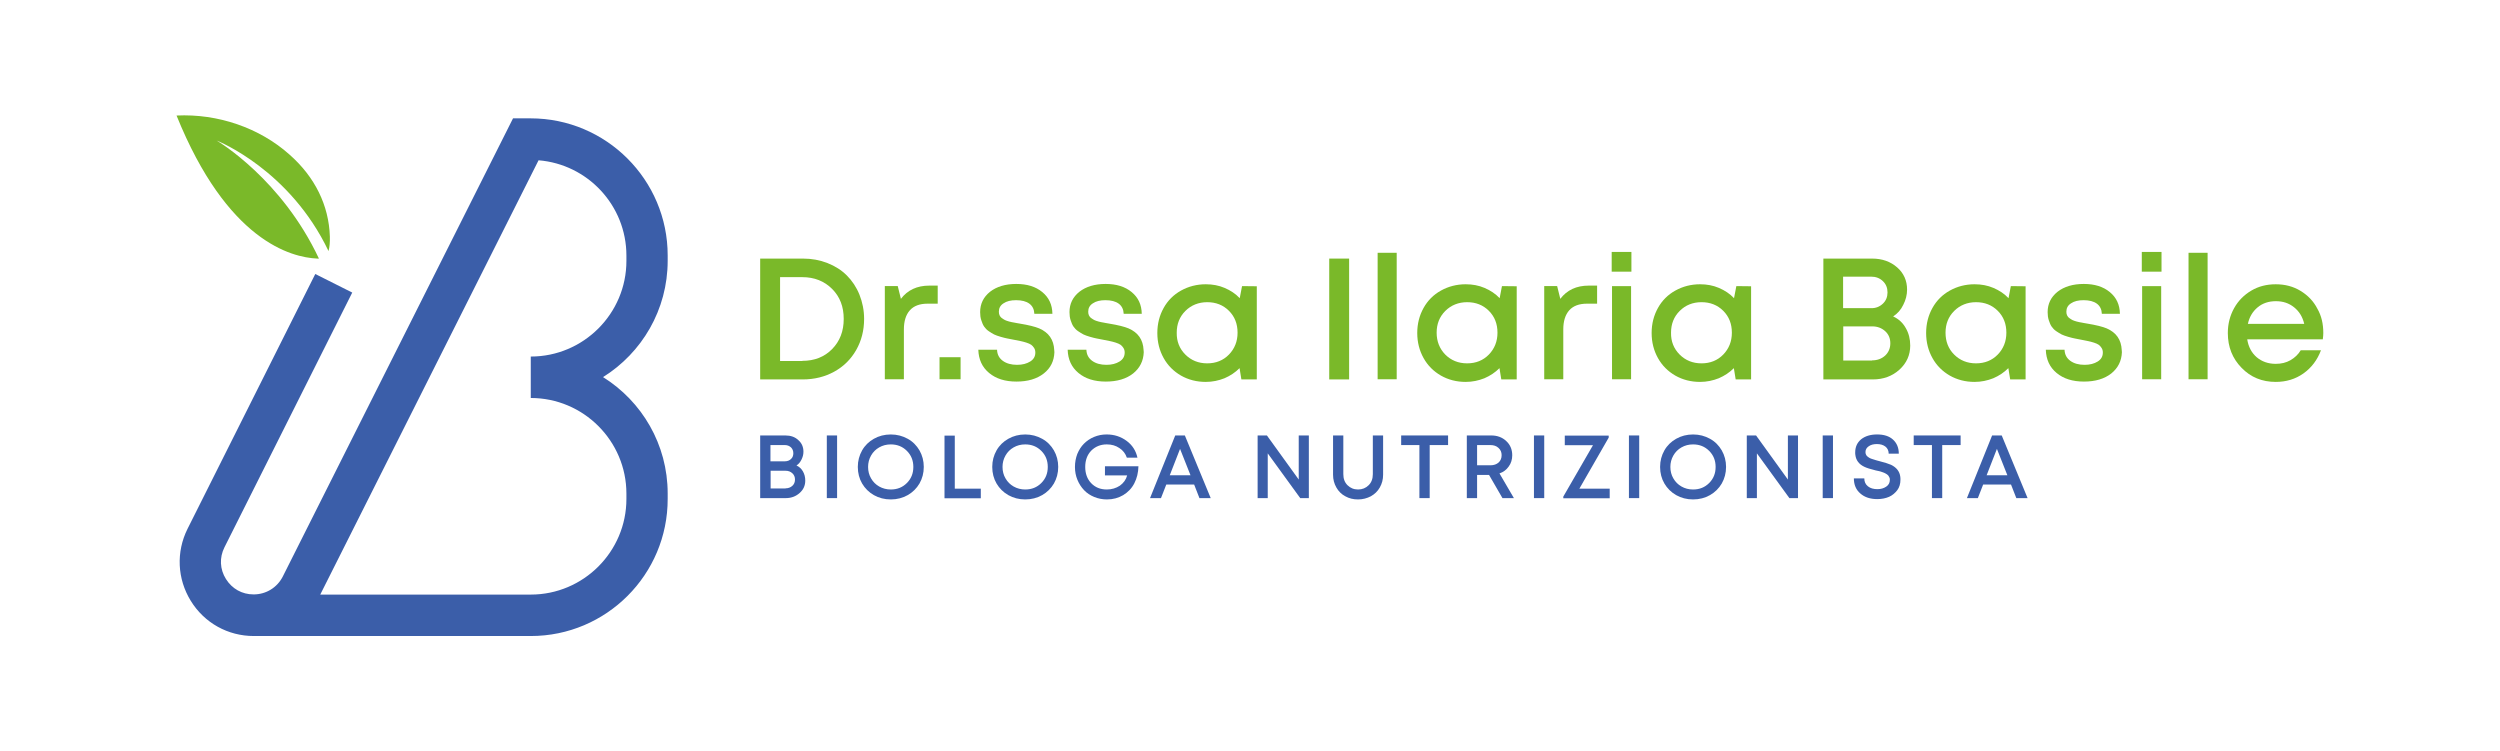 <?xml version="1.0" encoding="utf-8"?>
<!-- Generator: Adobe Illustrator 26.4.0, SVG Export Plug-In . SVG Version: 6.00 Build 0)  -->
<svg version="1.1" id="Livello_1" xmlns="http://www.w3.org/2000/svg" xmlns:xlink="http://www.w3.org/1999/xlink" x="0px" y="0px"
	 viewBox="0 0 1508.2 453.2" style="enable-background:new 0 0 1508.2 453.2;" xml:space="preserve">
<style type="text/css">
	.st0{fill:#3B5EA9;}
	.st1{fill:#7AB929;}
</style>
<g>
	<g>
		<g>
			<g>
				<path class="st0" d="M320.2,383.7H153.1c-15.6,0-29.8-7.9-38-21.2s-8.9-29.5-2-43.4l77.1-153.8l22.3,11.2l-77.1,153.7
					c-3.1,6.2-2.8,13.2,0.9,19.1s9.7,9.3,16.7,9.3c7.5,0,14.2-4.1,17.6-10.8L309.5,71.4h10.6c45.6,0,82.7,37.1,82.7,82.7v3.2
					c0,29.6-15.6,55.6-39,70.2c23.4,14.6,39,40.6,39,70.2v3.2C402.9,346.6,365.8,383.7,320.2,383.7z M193.2,358.7h127
					c31.8,0,57.7-25.9,57.7-57.7v-3.2c0-31.8-25.9-57.7-57.7-57.7v-25c31.8,0,57.7-25.9,57.7-57.7v-3.2c0-30.3-23.4-55.1-53-57.5
					L193.2,358.7z"/>
			</g>
			<path class="st1" d="M199,142.7c0.1,3.6-0.2,6.5-0.8,8.7c0,0,0,0.1,0,0.1c-23.2-48.8-66.2-66.2-67.5-66.7
				c1.5,0.9,39.3,23.5,61.7,71.2c-0.8,0,0,0-1,0c-15.9-0.7-54.4-10.8-84.9-86.3c24.9-1.2,50.1,7.4,68.2,23.6
				C190,106.8,198.4,123.9,199,142.7z"/>
		</g>
	</g>
	<g>
		<g>
			<path class="st1" d="M484.4,156c5.3,0,10.2,0.9,14.8,2.7c4.6,1.8,8.5,4.3,11.7,7.5c3.2,3.2,5.8,7.1,7.6,11.6
				c1.8,4.5,2.8,9.4,2.8,14.6c0,6.9-1.6,13.2-4.8,18.8c-3.2,5.6-7.6,9.9-13.2,13c-5.6,3.1-12,4.7-19,4.7h-25.7V156H484.4z
				 M484,217.7c7.4,0,13.4-2.4,18-7.1c4.7-4.8,7-10.8,7-18.2c0-7.4-2.3-13.4-7-18.1c-4.7-4.7-10.7-7.1-18-7.1h-13.4v50.6H484z"/>
			<path class="st1" d="M560.7,172.3h5v10.9h-6.1c-4.7,0-8.3,1.3-10.7,4s-3.6,6.5-3.6,11.6v30h-11.5v-56.2h7.8l1.9,7.7
				C547.5,175,553.2,172.3,560.7,172.3z"/>
			<path class="st1" d="M566.8,228.8v-13.3h12.7v13.3H566.8z"/>
			<path class="st1" d="M629.7,225.3c-4.2,3.3-9.7,4.9-16.5,4.9s-12.3-1.7-16.5-5.2c-4.2-3.5-6.3-8.1-6.5-14h11.3
				c0.1,2.9,1.3,5.1,3.5,6.7c2.2,1.6,5.1,2.4,8.6,2.4c3.2,0,5.8-0.7,7.9-2c2.1-1.3,3.1-3.1,3.1-5.4c0-1-0.2-1.9-0.7-2.7
				c-0.5-0.8-1.1-1.5-1.8-2s-1.7-0.9-2.9-1.3c-1.3-0.4-2.4-0.7-3.4-0.9c-1-0.2-2.3-0.5-4-0.8c-1.7-0.3-3.1-0.6-4.1-0.8
				c-1-0.2-2.3-0.5-4-1c-1.6-0.5-2.9-0.9-3.9-1.4c-1-0.5-2.1-1.2-3.3-2c-1.2-0.8-2.1-1.8-2.8-2.8c-0.7-1-1.2-2.3-1.7-3.8
				c-0.5-1.5-0.7-3.1-0.7-4.9c0-5,2-9.1,6-12.3c4-3.1,9.3-4.7,15.8-4.7s11.7,1.6,15.7,4.9s6,7.6,6.1,13.1h-10.9
				c-0.1-2.6-1.1-4.7-3-6.1c-1.9-1.4-4.6-2.1-8-2.1c-3.2,0-5.7,0.6-7.6,1.9c-1.9,1.2-2.8,2.9-2.8,5c0,0.8,0.1,1.5,0.4,2.2
				c0.3,0.6,0.7,1.2,1.4,1.7c0.7,0.5,1.3,0.9,1.9,1.2c0.6,0.3,1.5,0.6,2.6,0.9c1.2,0.3,2.1,0.5,2.9,0.6c0.7,0.2,1.8,0.3,3.3,0.6
				c5.5,0.9,9.4,1.9,11.8,2.9c5.8,2.5,8.8,6.8,9.1,13.1c0,0.4,0.1,0.8,0.1,1.3C635.9,217.7,633.9,222,629.7,225.3z"/>
			<path class="st1" d="M683.6,225.3c-4.2,3.3-9.7,4.9-16.5,4.9s-12.3-1.7-16.5-5.2c-4.2-3.5-6.3-8.1-6.5-14h11.3
				c0.1,2.9,1.3,5.1,3.5,6.7c2.2,1.6,5.1,2.4,8.6,2.4c3.2,0,5.8-0.7,7.9-2c2.1-1.3,3.1-3.1,3.1-5.4c0-1-0.2-1.9-0.7-2.7
				c-0.5-0.8-1.1-1.5-1.8-2s-1.7-0.9-2.9-1.3c-1.3-0.4-2.4-0.7-3.4-0.9c-1-0.2-2.3-0.5-4-0.8c-1.7-0.3-3.1-0.6-4.1-0.8
				c-1-0.2-2.3-0.5-4-1c-1.6-0.5-2.9-0.9-3.9-1.4c-1-0.5-2.1-1.2-3.3-2c-1.2-0.8-2.1-1.8-2.8-2.8c-0.7-1-1.2-2.3-1.7-3.8
				c-0.5-1.5-0.7-3.1-0.7-4.9c0-5,2-9.1,6-12.3c4-3.1,9.3-4.7,15.8-4.7s11.7,1.6,15.7,4.9s6,7.6,6.1,13.1h-10.9
				c-0.1-2.6-1.1-4.7-3-6.1c-1.9-1.4-4.6-2.1-8-2.1c-3.2,0-5.7,0.6-7.6,1.9c-1.9,1.2-2.8,2.9-2.8,5c0,0.8,0.1,1.5,0.4,2.2
				c0.3,0.6,0.7,1.2,1.4,1.7c0.7,0.5,1.3,0.9,1.9,1.2c0.6,0.3,1.5,0.6,2.6,0.9c1.2,0.3,2.1,0.5,2.9,0.6c0.7,0.2,1.8,0.3,3.3,0.6
				c5.5,0.9,9.4,1.9,11.8,2.9c5.8,2.5,8.8,6.8,9.1,13.1c0,0.4,0.1,0.8,0.1,1.3C689.8,217.7,687.7,222,683.6,225.3z"/>
			<path class="st1" d="M749.3,172.6l8.9,0.1v56.2h-9.3l-1.1-6.8c-2.6,2.6-5.6,4.6-9.1,6.1c-3.5,1.4-7.3,2.2-11.3,2.2
				c-5.5,0-10.5-1.3-14.9-3.8c-4.5-2.6-8-6.1-10.5-10.6c-2.5-4.5-3.8-9.5-3.8-15.1c0-5.6,1.3-10.6,3.8-15.1s6-8,10.5-10.5
				c4.5-2.5,9.5-3.8,14.9-3.8c4.1,0,7.9,0.7,11.4,2.2c3.5,1.5,6.6,3.5,9.1,6.2L749.3,172.6z M715.1,213.9c3.5,3.5,7.9,5.3,13.2,5.3
				s9.7-1.8,13.1-5.3s5.2-7.9,5.2-13.2s-1.7-9.7-5.2-13.2s-7.9-5.2-13.1-5.2s-9.7,1.8-13.2,5.3c-3.5,3.5-5.2,7.9-5.2,13.1
				C709.8,206,711.6,210.4,715.1,213.9z"/>
			<path class="st1" d="M801.9,228.8V156h12v72.9H801.9z"/>
			<path class="st1" d="M831.1,228.8v-76.3h11.5v76.3H831.1z"/>
			<path class="st1" d="M906.1,172.6l8.9,0.1v56.2h-9.3l-1.1-6.8c-2.6,2.6-5.6,4.6-9.1,6.1c-3.5,1.4-7.3,2.2-11.3,2.2
				c-5.5,0-10.5-1.3-14.9-3.8c-4.5-2.6-8-6.1-10.5-10.6c-2.5-4.5-3.8-9.5-3.8-15.1c0-5.6,1.3-10.6,3.8-15.1s6-8,10.5-10.5
				c4.5-2.5,9.5-3.8,14.9-3.8c4.1,0,7.9,0.7,11.4,2.2c3.5,1.5,6.6,3.5,9.1,6.2L906.1,172.6z M871.9,213.9c3.5,3.5,7.9,5.3,13.2,5.3
				s9.7-1.8,13.1-5.3s5.2-7.9,5.2-13.2s-1.7-9.7-5.2-13.2s-7.9-5.2-13.1-5.2s-9.7,1.8-13.2,5.3c-3.5,3.5-5.2,7.9-5.2,13.1
				C866.7,206,868.5,210.4,871.9,213.9z"/>
			<path class="st1" d="M958.5,172.3h5v10.9h-6.1c-4.7,0-8.3,1.3-10.7,4s-3.6,6.5-3.6,11.6v30h-11.5v-56.2h7.8l1.9,7.7
				C945.3,175,951,172.3,958.5,172.3z"/>
			<path class="st1" d="M972.3,163.9V152h11.9v11.9H972.3z M972.5,228.8v-56.2H984v56.2H972.5z"/>
			<path class="st1" d="M1047.5,172.6l8.9,0.1v56.2h-9.3l-1.1-6.8c-2.6,2.6-5.6,4.6-9.1,6.1c-3.5,1.4-7.3,2.2-11.3,2.2
				c-5.5,0-10.5-1.3-14.9-3.8c-4.5-2.6-8-6.1-10.5-10.6c-2.5-4.5-3.8-9.5-3.8-15.1c0-5.6,1.3-10.6,3.8-15.1s6-8,10.5-10.5
				c4.5-2.5,9.5-3.8,14.9-3.8c4.1,0,7.9,0.7,11.4,2.2c3.5,1.5,6.6,3.5,9.1,6.2L1047.5,172.6z M1013.3,213.9
				c3.5,3.5,7.9,5.3,13.2,5.3c5.3,0,9.7-1.8,13.1-5.3s5.2-7.9,5.2-13.2s-1.7-9.7-5.2-13.2s-7.9-5.2-13.1-5.2
				c-5.3,0-9.7,1.8-13.2,5.3c-3.5,3.5-5.2,7.9-5.2,13.1C1008,206,1009.8,210.4,1013.3,213.9z"/>
			<path class="st1" d="M1142.1,190.9c3.3,1.5,5.8,3.8,7.6,7c1.8,3.1,2.7,6.6,2.7,10.6c0,5.7-2.2,10.6-6.5,14.5
				c-4.3,3.9-9.7,5.9-16,5.9h-29.9V156h29.4c6.1,0,11.1,1.8,15.1,5.3s6,8,6,13.4c0,3.2-0.8,6.3-2.3,9.2
				C1146.8,186.9,1144.7,189.2,1142.1,190.9z M1135.9,183.2c1.9-1.8,2.8-4.1,2.8-6.8c0-2.7-0.9-5-2.8-6.8c-1.9-1.8-4.2-2.7-7.1-2.7
				h-16.9v19h16.9C1131.6,186,1134,185,1135.9,183.2z M1129.4,217.4c3.2,0,5.8-1,7.9-2.9c2-1.9,3.1-4.4,3.1-7.4c0-2.9-1-5.4-3.1-7.3
				c-2.1-1.9-4.7-2.9-7.8-2.9h-17.5v20.6H1129.4z"/>
			<path class="st1" d="M1213.1,172.6l8.9,0.1v56.2h-9.3l-1.1-6.8c-2.6,2.6-5.6,4.6-9.1,6.1c-3.5,1.4-7.3,2.2-11.3,2.2
				c-5.5,0-10.5-1.3-14.9-3.8c-4.5-2.6-8-6.1-10.5-10.6c-2.5-4.5-3.8-9.5-3.8-15.1c0-5.6,1.3-10.6,3.8-15.1s6-8,10.5-10.5
				c4.5-2.5,9.5-3.8,14.9-3.8c4.1,0,7.9,0.7,11.4,2.2c3.5,1.5,6.6,3.5,9.1,6.2L1213.1,172.6z M1178.9,213.9
				c3.5,3.5,7.9,5.3,13.2,5.3s9.7-1.8,13.1-5.3s5.2-7.9,5.2-13.2s-1.7-9.7-5.2-13.2s-7.9-5.2-13.1-5.2s-9.7,1.8-13.2,5.3
				c-3.5,3.5-5.2,7.9-5.2,13.1C1173.7,206,1175.4,210.4,1178.9,213.9z"/>
			<path class="st1" d="M1273.7,225.3c-4.2,3.3-9.7,4.9-16.5,4.9s-12.3-1.7-16.5-5.2c-4.2-3.5-6.3-8.1-6.5-14h11.3
				c0.1,2.9,1.3,5.1,3.5,6.7c2.2,1.6,5.1,2.4,8.6,2.4c3.2,0,5.8-0.7,7.9-2c2.1-1.3,3.1-3.1,3.1-5.4c0-1-0.2-1.9-0.7-2.7
				c-0.5-0.8-1.1-1.5-1.8-2s-1.7-0.9-2.9-1.3c-1.3-0.4-2.4-0.7-3.4-0.9c-1-0.2-2.3-0.5-4-0.8c-1.7-0.3-3.1-0.6-4.1-0.8
				c-1-0.2-2.3-0.5-4-1c-1.6-0.5-2.9-0.9-3.9-1.4c-1-0.5-2.1-1.2-3.3-2c-1.2-0.8-2.1-1.8-2.8-2.8c-0.7-1-1.2-2.3-1.7-3.8
				c-0.5-1.5-0.7-3.1-0.7-4.9c0-5,2-9.1,6-12.3c4-3.1,9.3-4.7,15.8-4.7s11.7,1.6,15.7,4.9s6,7.6,6.1,13.1h-10.9
				c-0.1-2.6-1.1-4.7-3-6.1c-1.9-1.4-4.6-2.1-8-2.1c-3.2,0-5.7,0.6-7.6,1.9c-1.9,1.2-2.8,2.9-2.8,5c0,0.8,0.1,1.5,0.4,2.2
				c0.3,0.6,0.7,1.2,1.4,1.7c0.7,0.5,1.3,0.9,1.9,1.2c0.6,0.3,1.5,0.6,2.6,0.9c1.2,0.3,2.1,0.5,2.9,0.6c0.7,0.2,1.8,0.3,3.3,0.6
				c5.5,0.9,9.4,1.9,11.8,2.9c5.8,2.5,8.8,6.8,9.1,13.1c0,0.4,0.1,0.8,0.1,1.3C1279.9,217.7,1277.8,222,1273.7,225.3z"/>
			<path class="st1" d="M1292.1,163.9V152h11.9v11.9H1292.1z M1292.3,228.8v-56.2h11.5v56.2H1292.3z"/>
			<path class="st1" d="M1320.3,228.8v-76.3h11.5v76.3H1320.3z"/>
			<path class="st1" d="M1401.6,200.9c0,1.1-0.1,2.3-0.3,3.8h-45.6c0.7,4.5,2.6,8.1,5.7,10.8c3.1,2.6,6.9,4,11.5,4
				c3.3,0,6.3-0.7,8.9-2.2c2.6-1.5,4.7-3.5,6.2-6h12.2c-2.2,5.9-5.8,10.6-10.6,14c-4.8,3.4-10.4,5.1-16.7,5.1
				c-8.2,0-15.1-2.8-20.6-8.5c-5.5-5.6-8.3-12.6-8.3-21c0-5.5,1.3-10.5,3.8-15c2.5-4.5,6-8,10.4-10.6c4.4-2.6,9.3-3.8,14.7-3.8
				c5.6,0,10.6,1.3,15,4c4.4,2.7,7.8,6.2,10.1,10.7C1400.5,190.5,1401.6,195.4,1401.6,200.9z M1373,181.7c-4.3,0-8,1.2-11,3.7
				s-5,5.8-5.9,10h34c-1-4.3-3.1-7.6-6.1-10C1380.9,182.9,1377.3,181.7,1373,181.7z"/>
		</g>
		<g>
			<g>
				<path class="st0" d="M480.5,280.8c1.7,0.8,3,2,3.9,3.6s1.4,3.4,1.4,5.5c0,3-1.1,5.5-3.4,7.5c-2.2,2-5,3.1-8.3,3.1h-15.5v-37.8
					h15.2c3.2,0,5.8,0.9,7.8,2.8c2.1,1.8,3.1,4.2,3.1,7c0,1.7-0.4,3.2-1.2,4.8S481.8,280,480.5,280.8z M477.2,276.9
					c1-0.9,1.4-2.1,1.4-3.5s-0.5-2.6-1.4-3.5c-1-0.9-2.2-1.4-3.7-1.4h-8.7v9.8h8.7C475,278.3,476.3,277.8,477.2,276.9z M473.9,294.6
					c1.6,0,3-0.5,4.1-1.5c1.1-1,1.6-2.3,1.6-3.8c0-1.5-0.5-2.8-1.6-3.8c-1.1-1-2.4-1.5-4.1-1.5h-9v10.7H473.9z"/>
				<path class="st0" d="M498.8,300.5v-37.8h6.2v37.8H498.8z"/>
				<path class="st0" d="M547.6,298.7c-3,1.7-6.4,2.6-10.2,2.6s-7.2-0.9-10.2-2.6s-5.4-4.1-7.1-7s-2.6-6.3-2.6-10s0.9-7,2.6-10
					s4.1-5.3,7.1-7s6.4-2.6,10.2-2.6s7.1,0.9,10.2,2.6s5.4,4.1,7.1,7c1.7,3,2.6,6.3,2.6,10s-0.9,7-2.6,10
					C553,294.6,550.6,297,547.6,298.7z M537.4,295.3c3.9,0,7.1-1.3,9.7-3.9c2.6-2.6,3.9-5.8,3.9-9.7s-1.3-7.1-3.9-9.7
					c-2.6-2.6-5.8-3.9-9.7-3.9c-2.6,0-4.9,0.6-7,1.8c-2.1,1.2-3.7,2.8-4.9,4.9c-1.2,2.1-1.8,4.4-1.8,6.9s0.6,4.9,1.8,6.9
					c1.2,2.1,2.8,3.7,4.9,4.9C532.5,294.7,534.9,295.3,537.4,295.3z"/>
				<path class="st0" d="M576,294.8h15.7v5.8h-21.9v-37.8h6.2V294.8z"/>
				<path class="st0" d="M628.7,298.7c-3,1.7-6.4,2.6-10.2,2.6s-7.2-0.9-10.2-2.6s-5.4-4.1-7.1-7s-2.6-6.3-2.6-10s0.9-7,2.6-10
					s4.1-5.3,7.1-7s6.4-2.6,10.2-2.6s7.1,0.9,10.2,2.6s5.4,4.1,7.1,7c1.7,3,2.6,6.3,2.6,10s-0.9,7-2.6,10
					C634.1,294.6,631.7,297,628.7,298.7z M618.5,295.3c3.9,0,7.1-1.3,9.7-3.9c2.6-2.6,3.9-5.8,3.9-9.7s-1.3-7.1-3.9-9.7
					c-2.6-2.6-5.8-3.9-9.7-3.9c-2.6,0-4.9,0.6-7,1.8c-2.1,1.2-3.7,2.8-4.9,4.9c-1.2,2.1-1.8,4.4-1.8,6.9s0.6,4.9,1.8,6.9
					c1.2,2.1,2.8,3.7,4.9,4.9C613.6,294.7,616,295.3,618.5,295.3z"/>
				<path class="st0" d="M666.7,281.3h20.1c-0.1,3.8-0.9,7.2-2.5,10.3s-3.9,5.4-6.7,7.1c-2.9,1.7-6.1,2.6-9.8,2.6
					c-2.7,0-5.3-0.5-7.7-1.5c-2.4-1-4.4-2.3-6.1-4.1s-3-3.8-4-6.2c-1-2.4-1.5-5-1.5-7.8s0.5-5.4,1.4-7.8c1-2.4,2.3-4.5,4-6.2
					c1.7-1.7,3.7-3.1,6.1-4.1c2.4-1,4.9-1.5,7.6-1.5c4.6,0,8.6,1.3,12.1,3.9c3.5,2.6,5.6,6,6.5,10.1h-6.4c-0.8-2.4-2.3-4.4-4.5-5.8
					c-2.2-1.5-4.7-2.2-7.6-2.2c-3.8,0-6.9,1.3-9.4,3.8c-2.4,2.5-3.6,5.8-3.6,9.8c0,4,1.2,7.3,3.6,9.8c2.4,2.5,5.5,3.8,9.4,3.8
					c3,0,5.6-0.8,7.9-2.3c2.2-1.6,3.7-3.6,4.4-6.2h-13.4V281.3z"/>
				<path class="st0" d="M723.6,300.5l-3.2-8.2h-16.8l-3.2,8.2h-6.6l15.2-37.8h5.8l15.6,37.8H723.6z M711.9,270.8l-6.2,15.9h12.5
					L711.9,270.8z"/>
				<path class="st0" d="M783.5,262.7h6.1v37.8h-5.2l-19.6-27v27h-6.1v-37.8h5.6l19.2,26.6V262.7z"/>
				<path class="st0" d="M827,299.4c-2.3,1.2-4.9,1.9-7.7,1.9c-2.9,0-5.4-0.6-7.7-1.9c-2.3-1.2-4.1-3-5.4-5.3c-1.3-2.3-2-4.8-2-7.7
					v-23.7h6.2V286c0,2.8,0.8,5,2.5,6.7s3.8,2.6,6.4,2.6c2.6,0,4.7-0.9,6.4-2.6s2.5-3.9,2.5-6.7v-23.3h6.2v23.7c0,2.9-0.7,5.4-2,7.7
					S829.3,298.1,827,299.4z"/>
				<path class="st0" d="M873.6,262.7l0,5.8h-11.1v32h-6.2v-32h-11v-5.8H873.6z"/>
				<path class="st0" d="M906.4,300.5l-8.1-14h-7.2v14h-6.2v-37.8h14.7c3.6,0,6.7,1.1,9.1,3.4c2.4,2.2,3.6,5.1,3.6,8.6
					c0,2.5-0.7,4.8-2.1,6.7c-1.4,2-3.2,3.4-5.6,4.2l8.7,14.9H906.4z M891.1,268.5v12.2h8.1c2,0,3.7-0.6,4.9-1.7
					c1.2-1.1,1.8-2.6,1.8-4.4c0-1.8-0.6-3.2-1.9-4.4s-2.9-1.7-4.9-1.7H891.1z"/>
				<path class="st0" d="M925.4,300.5v-37.8h6.2v37.8H925.4z"/>
				<path class="st0" d="M952.8,294.8h18.3v5.8h-28v-1l17.9-31h-17v-5.8h26.5v1.2L952.8,294.8z"/>
				<path class="st0" d="M982.7,300.5v-37.8h6.2v37.8H982.7z"/>
				<path class="st0" d="M1031.6,298.7c-3,1.7-6.4,2.6-10.2,2.6c-3.8,0-7.2-0.9-10.2-2.6s-5.4-4.1-7.1-7s-2.6-6.3-2.6-10
					s0.9-7,2.6-10s4.1-5.3,7.1-7s6.4-2.6,10.2-2.6c3.8,0,7.1,0.9,10.2,2.6s5.4,4.1,7.1,7c1.7,3,2.6,6.3,2.6,10s-0.9,7-2.6,10
					C1037,294.6,1034.6,297,1031.6,298.7z M1021.4,295.3c3.9,0,7.1-1.3,9.7-3.9c2.6-2.6,3.9-5.8,3.9-9.7s-1.3-7.1-3.9-9.7
					c-2.6-2.6-5.8-3.9-9.7-3.9c-2.6,0-4.9,0.6-7,1.8c-2.1,1.2-3.7,2.8-4.9,4.9c-1.2,2.1-1.8,4.4-1.8,6.9s0.6,4.9,1.8,6.9
					c1.2,2.1,2.8,3.7,4.9,4.9C1016.5,294.7,1018.8,295.3,1021.4,295.3z"/>
				<path class="st0" d="M1078.6,262.7h6.1v37.8h-5.2l-19.6-27v27h-6.1v-37.8h5.6l19.2,26.6V262.7z"/>
				<path class="st0" d="M1099.6,300.5v-37.8h6.2v37.8H1099.6z"/>
				<path class="st0" d="M1132.6,301.1c-4.3,0-7.7-1.1-10.3-3.4c-2.6-2.2-3.9-5.3-3.9-9.1h6.3c0,2,0.7,3.6,2.2,4.8s3.4,1.7,5.7,1.7
					c2.1,0,3.8-0.5,5.3-1.5s2.2-2.4,2.2-4.1c0-0.4,0-0.7-0.1-1c-0.1-0.3-0.2-0.6-0.4-0.9c-0.2-0.3-0.3-0.5-0.5-0.8
					c-0.2-0.2-0.4-0.4-0.7-0.6c-0.3-0.2-0.6-0.4-0.8-0.5c-0.2-0.1-0.6-0.3-1-0.5c-0.5-0.2-0.8-0.3-1.1-0.4c-0.3-0.1-0.7-0.2-1.2-0.4
					c-0.6-0.1-1-0.3-1.3-0.3c-0.3-0.1-0.7-0.2-1.4-0.3c-3.2-0.8-5.5-1.5-6.9-2.2c-3.2-1.5-5-3.9-5.4-7.1c-0.1-0.5-0.1-1-0.1-1.5
					c0-3.4,1.2-6,3.6-8c2.4-1.9,5.6-2.9,9.6-2.9c4.1,0,7.3,1,9.6,3.1s3.5,4.9,3.5,8.5h-6.1c0-1.8-0.7-3.3-2-4.3
					c-1.3-1-3-1.5-5.1-1.5c-2,0-3.6,0.4-4.9,1.3c-1.3,0.9-2,2-2,3.5c0,0.6,0.1,1.1,0.3,1.5c0.2,0.5,0.5,0.9,0.9,1.2s0.9,0.7,1.3,0.9
					s1,0.5,1.8,0.7s1.4,0.4,1.9,0.6s1.2,0.3,2.2,0.6c3.2,0.8,5.6,1.6,7,2.2c3.3,1.6,5.2,4,5.6,7.2c0.1,0.6,0.1,1.2,0.1,1.8
					c0,2.4-0.6,4.6-1.9,6.3s-2.9,3.1-4.9,4S1135.1,301.1,1132.6,301.1z"/>
				<path class="st0" d="M1182.8,262.7l0,5.8h-11.1v32h-6.2v-32h-11v-5.8H1182.8z"/>
				<path class="st0" d="M1216.4,300.5l-3.2-8.2h-16.8l-3.2,8.2h-6.6l15.2-37.8h5.8l15.6,37.8H1216.4z M1204.7,270.8l-6.2,15.9h12.5
					L1204.7,270.8z"/>
			</g>
		</g>
	</g>
</g>
</svg>
